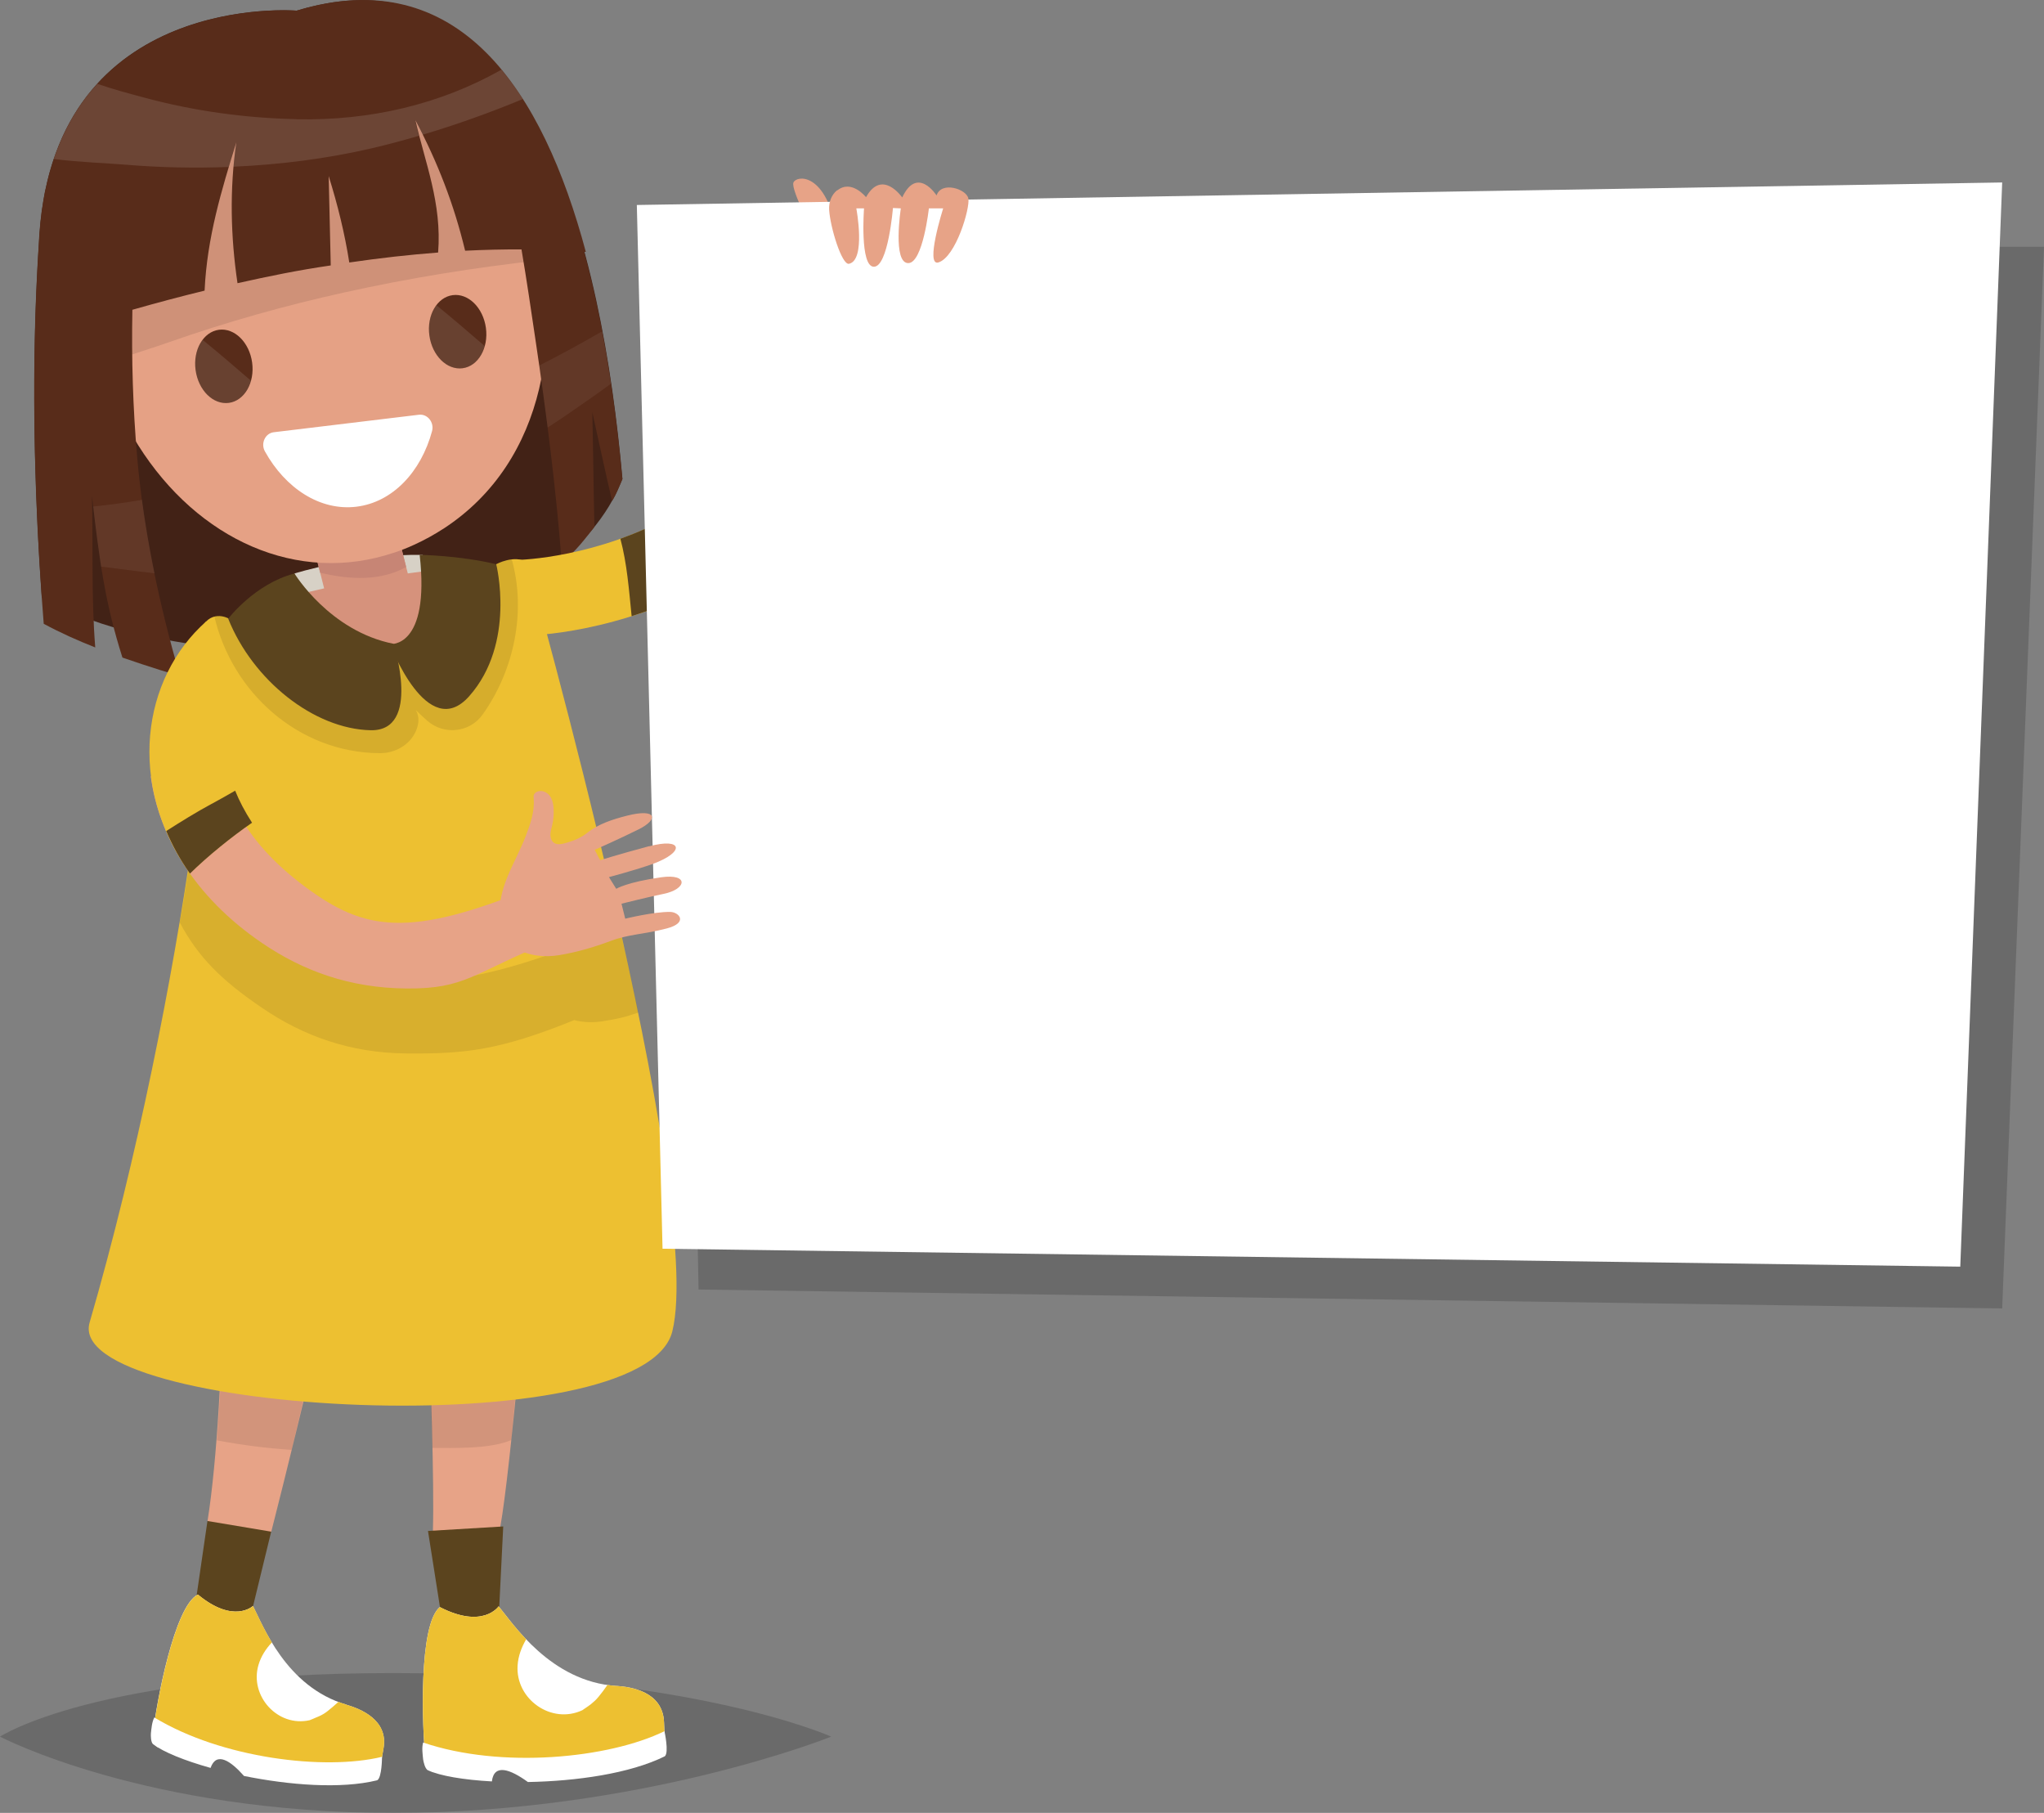 <svg width="574" height="509" viewBox="0 0 574 509" fill="none" xmlns="http://www.w3.org/2000/svg">
<rect x="0" y="0" width="574" height="509" fill="#808080" stroke="none"/>
<g clip-path="url(#clip0_44_1432)">
<path d="M117.076 310.087C117.781 311.132 122.328 402.994 121.574 429.57C120.82 456.122 137.622 444.767 140.515 428.573C143.409 412.379 148.442 354.121 152.673 305.589C156.904 257.081 117.052 310.087 117.052 310.087H117.076Z" fill="#E7A387"/>
<path d="M63.243 318.548C63.243 318.548 63.899 391.566 58.283 427.041L67.231 433.266L76.178 430.032C76.178 430.032 97.721 346.389 101.028 316.239L63.243 318.548Z" fill="#E7A387"/>
<path opacity="0.09" d="M143.603 404.331C145.597 381.5 149.95 337.174 152.697 305.589C156.928 257.081 117.076 310.087 117.076 310.087C117.611 310.889 120.529 373.84 121.404 406.519C127.434 406.519 137.452 406.909 143.603 404.307V404.331Z" fill="black"/>
<path opacity="0.09" d="M60.909 404.404C68.3 405.766 74.452 406.568 81.917 407.079C87.558 382.837 98.961 335.01 101.028 316.214L63.243 318.524C63.243 318.524 63.681 371.749 60.909 404.38V404.404Z" fill="black"/>
<path d="M18.577 171.225C27.16 175.115 36.059 177.547 45.274 179.37C63.972 183.066 82.889 183.698 101.831 181.68C108.979 180.927 116.03 179.735 122.984 178.203C143.093 168.429 166.435 156.101 174.799 134.461C169.11 70.367 149.293 -17.093 83.303 2.991C83.303 2.991 15.829 -2.65 11.112 65.504C8.535 102.779 9.702 139.178 11.744 167.699C13.981 168.964 16.242 170.179 18.577 171.249V171.225Z" fill="#422216"/>
<path d="M82.695 161.013C82.695 161.013 100.688 155.372 118.705 155.809L122.814 167.335L85.856 176.258L82.67 161.013H82.695Z" fill="#D7D1C6"/>
<path d="M144.965 165.219C144.041 163.347 142.971 160.186 141.488 158.289C121.331 159.359 83.862 164.295 64.07 173.729C61.492 174.945 65.407 177.79 65.601 181.267C65.796 184.501 66.477 187.662 67.158 190.823C68.154 195.491 69.127 200.16 70.124 204.828C70.27 205.484 70.416 206.165 70.829 206.725C71.534 207.673 72.799 207.94 73.941 208.208C78.683 209.375 83.108 211.709 87.922 212.536C93.247 213.484 97.284 211.515 101.709 208.864C103.703 207.649 105.648 206.311 107.812 205.387C109.976 204.439 113.477 204.512 115.325 203.369C116.979 202.348 118.729 201.545 120.48 201.181C122.498 200.743 124.541 200.524 126.534 200.135C128.115 199.065 129.938 198.628 131.519 197.679C135.482 195.321 139.859 189.534 142.485 185.668C145.451 181.316 146.959 174.678 146.716 168.891C146.156 167.675 145.573 166.435 144.965 165.243V165.219Z" fill="#D6927C"/>
<path d="M98.005 135.275L93.738 136.354C88.544 137.668 85.397 142.943 86.711 148.138L93.518 175.058C94.831 180.253 100.107 183.399 105.302 182.086L109.568 181.007C114.763 179.693 117.909 174.418 116.596 169.223L109.789 142.303C108.475 137.108 103.2 133.962 98.005 135.275Z" fill="#D6927C"/>
<path d="M89.916 160.794C98.451 162.861 107.082 163.104 114.061 159.189L110.122 143.628C108.639 137.743 102.584 134.121 96.7 135.628L95.047 136.041C89.162 137.525 85.54 143.579 87.047 149.463L89.916 160.818V160.794Z" fill="#C78575"/>
<path d="M110.535 155.201C83.594 164.222 55.584 151.627 38.806 125.002C33.652 116.833 29.834 107.593 27.913 97.916C19.889 57.578 41.335 14.662 79.096 8.948C146.837 -1.337 182.264 110.657 124.711 148.32C122.012 150.071 119.215 151.627 116.322 152.94C114.425 153.816 112.505 154.569 110.584 155.201H110.535Z" fill="#E5A185"/>
<path opacity="0.1" d="M28.935 102.292C35.184 100.031 41.627 98.135 47.633 96.019C63.681 90.378 80.069 85.783 96.676 82.111C114.985 78.051 133.44 75.084 152.016 73.042C145.305 36.278 117.343 3.088 79.096 8.899C41.36 14.637 19.914 57.529 27.938 97.891C28.23 99.375 28.57 100.834 28.959 102.268L28.935 102.292Z" fill="black"/>
<path d="M76.884 121.355C74.476 121.647 73.163 124.468 74.379 126.705C80.117 137.087 89.892 143.506 100.08 142.266C110.268 141.026 118.243 132.467 121.331 121.039C121.988 118.583 120.042 116.152 117.635 116.444L76.884 121.355Z" fill="white"/>
<path d="M56.07 177.45C58.72 170.69 64.045 173.584 64.045 173.584C64.045 173.584 73.066 192.087 110.122 182.629C139.348 175.164 139.348 158.411 139.348 158.411C139.348 158.411 144.43 155.615 148.004 157.876C148.904 160.332 198.166 335.885 188.805 373.792C180.781 406.276 17.652 397.207 25.166 371.312C52.228 278.162 64.507 169.596 56.07 177.45Z" fill="#EDC031"/>
<path opacity="0.1" d="M116.76 205.339C117.587 203.466 117.878 201.424 116.809 199.406C117.854 200.403 118.9 201.4 119.945 202.324C124.614 206.457 131.884 205.728 135.507 200.646C144.454 188.124 147.81 171.517 143.701 157.025C141.342 157.293 139.348 158.387 139.348 158.387C139.348 158.387 139.348 175.14 110.122 182.604C73.066 192.063 64.045 173.559 64.045 173.559C64.045 173.559 62.222 172.587 60.204 173.097C65.188 194.348 83.716 211.272 106.548 211.466C110.851 211.515 115.009 209.253 116.76 205.314V205.339Z" fill="black"/>
<path d="M64.07 173.729C64.07 173.729 71.51 163.93 82.695 161.013C82.695 161.013 92.567 177.231 110.535 180.756C110.535 180.756 118.438 205.314 104.092 205.023C88.141 204.682 70.999 190.993 64.094 173.729H64.07Z" fill="#5B441E"/>
<path d="M117.854 155.785C117.854 155.785 128.869 155.907 139.348 158.411C139.348 158.411 144.965 180.562 131.762 195.467C119.994 208.743 109.514 180.829 109.514 180.829C109.514 180.829 120.82 182.167 117.854 155.785Z" fill="#5B441E"/>
<path d="M164.052 70.707C164.198 70.707 164.368 70.707 164.514 70.732C152.454 25.652 128.942 -10.893 83.303 2.991C83.303 2.991 46.66 -0.024 25.482 25.652C25.263 25.92 25.02 26.187 24.801 26.454C24.266 27.111 23.78 27.816 23.269 28.521C22.953 28.959 22.637 29.397 22.321 29.859C21.883 30.515 21.47 31.196 21.032 31.877C20.692 32.436 20.352 32.995 20.011 33.579C19.646 34.235 19.282 34.916 18.917 35.597C18.577 36.253 18.236 36.934 17.92 37.615C17.604 38.296 17.288 38.977 16.996 39.682C16.68 40.435 16.364 41.214 16.048 42.016C15.78 42.697 15.513 43.402 15.27 44.107C14.978 44.958 14.686 45.858 14.419 46.757C14.2 47.462 13.981 48.168 13.787 48.897C13.519 49.894 13.3 50.915 13.057 51.936C12.887 52.642 12.717 53.322 12.571 54.052C12.328 55.243 12.158 56.459 11.963 57.699C11.866 58.331 11.744 58.939 11.671 59.571C11.428 61.492 11.209 63.462 11.063 65.504C10.99 66.477 10.917 67.595 10.869 68.762C10.309 77.734 9.921 86.658 9.75 95.387C9.75 95.411 9.75 95.46 9.75 95.484C9.142 125.197 10.504 153.013 12.279 175.14C16.923 177.644 21.81 179.832 26.746 181.778C25.628 167.772 26.163 153.864 25.822 139.129C28.011 158.192 29.591 169.499 34.381 184.622C38.053 185.911 41.676 187.078 45.128 188.172C46.903 188.732 48.703 189.242 50.502 189.753C44.764 169.717 40.338 149.366 38.515 128.285C37.323 114.571 36.91 100.761 37.177 86.974C44.083 85.005 50.842 83.205 57.456 81.6C58.137 66.647 62.246 53.298 66.355 39.949C64.459 53.176 64.75 66.355 66.696 79.51C75.644 77.516 83.546 75.886 92.883 74.525C92.688 65.723 92.518 58.599 92.299 49.432C94.828 57.505 96.822 65.601 98.086 73.698C106.766 72.434 115.009 71.51 123.033 70.902C124.152 57.091 119.289 45.444 116.663 33.773C122.887 45.542 127.483 57.334 130.619 70.391C136.066 70.124 141.318 70.002 146.448 70.027C147.931 78.756 149.171 87.339 150.387 95.509C153.329 115.131 156.271 138.157 157.73 157.925C161.84 154.739 164.441 151.044 166.921 147.956C166.678 137.403 166.581 126.291 166.338 115.763C167.967 123.082 170.009 132.613 171.882 140.637C173.292 138.473 173.559 137.184 174.775 134.51C172.951 114.377 169.693 91.667 164.028 70.732L164.052 70.707Z" fill="#582C1A"/>
<path opacity="0.12" d="M83.278 33.457C68.762 33.141 54.441 31.172 40.411 27.378C36.059 26.211 31.609 25.02 27.33 23.537C26.698 24.218 26.09 24.923 25.482 25.652C25.263 25.92 25.02 26.187 24.801 26.455C24.266 27.111 23.78 27.816 23.269 28.521C22.953 28.959 22.637 29.397 22.321 29.859C21.883 30.515 21.47 31.196 21.032 31.877C20.692 32.436 20.352 32.995 20.011 33.579C19.646 34.235 19.282 34.916 18.917 35.597C18.577 36.254 18.236 36.934 17.92 37.615C17.604 38.296 17.288 38.977 16.996 39.682C16.68 40.436 16.364 41.214 16.048 42.016C15.78 42.697 15.513 43.402 15.27 44.107C15.221 44.277 15.148 44.472 15.1 44.642C22.662 45.59 30.223 45.809 35.67 46.271C45.104 47.049 54.684 47.244 64.216 46.879C64.896 44.569 65.602 42.259 66.307 39.949C65.99 42.235 65.723 44.52 65.529 46.806C78.659 46.222 91.74 44.569 104.432 41.627C108.833 40.606 113.234 39.414 117.635 38.126C117.246 36.667 116.906 35.208 116.565 33.749C117.295 35.111 117.976 36.472 118.656 37.834C128.164 35.013 137.598 31.634 146.813 27.816C144.941 24.874 142.923 22.127 140.807 19.573C123.568 29.324 103.897 33.919 83.254 33.482L83.278 33.457Z" fill="white"/>
<path opacity="0.06" d="M34.041 159.797C37.153 160.21 40.265 160.575 43.402 160.964C42.016 154.156 40.8 147.275 39.876 140.345C35.305 141.123 30.734 141.755 26.163 142.217C26.892 148.539 27.597 154.01 28.4 159.092C30.321 159.311 32.193 159.53 34.041 159.797Z" fill="white"/>
<path opacity="0.06" d="M158.192 117.125C162.496 114.134 167.091 111.046 171.541 107.739C170.812 102.852 170.009 97.94 169.085 93.029C163.298 96.384 157.414 99.594 151.433 102.633C152.235 108.274 153.037 114.11 153.791 120.018C155.25 119.045 156.758 118.121 158.192 117.125Z" fill="white"/>
<path d="M61.468 92.591C57.091 93.174 54.149 98.256 54.927 103.922C55.705 109.587 59.863 113.696 64.264 113.113C68.641 112.529 71.583 107.447 70.805 101.782C70.027 96.117 65.869 92.007 61.468 92.591Z" fill="#582C1A"/>
<path opacity="0.1" d="M54.903 103.922C55.681 109.587 59.839 113.696 64.24 113.113C67.23 112.699 69.516 110.195 70.44 106.864C65.966 102.998 61.492 99.156 56.921 95.436C55.316 97.575 54.465 100.639 54.927 103.922H54.903Z" fill="white"/>
<path d="M127.118 82.865C122.741 83.448 119.799 88.53 120.577 94.196C121.355 99.861 125.513 103.97 129.914 103.387C134.291 102.803 137.233 97.721 136.455 92.056C135.677 86.391 131.519 82.281 127.118 82.865Z" fill="#582C1A"/>
<path opacity="0.1" d="M120.553 94.196C121.331 99.861 125.489 103.97 129.89 103.387C132.88 102.973 135.166 100.469 136.09 97.138C131.616 93.272 127.142 89.43 122.571 85.71C120.966 87.849 120.115 90.913 120.577 94.196H120.553Z" fill="white"/>
<path opacity="0.17" d="M0 487.585C0 487.585 26.916 469.738 110.414 469.738C193.911 469.738 233.422 487.585 233.422 487.585C233.422 487.585 180.1 509.006 110.414 509.006C40.727 509.006 0 487.585 0 487.585Z" fill="black"/>
<path d="M76.154 430.032L69.832 456.025L54.416 453.447L58.258 427.041L76.154 430.032Z" fill="#5B441E"/>
<path d="M97.308 478.613C80.263 473.653 73.795 456.219 71.023 450.894C71.023 450.894 65.65 456.049 55.559 447.684C48.97 450.918 43.888 478.102 42.916 487.002C42.721 488.728 43.28 490.26 44.472 490.6L54.344 493.372C54.344 493.372 54.441 493.323 54.514 493.323C58.647 491.986 64.094 492.91 67.79 495.05C68.422 495.414 68.933 495.876 69.492 496.29C70.367 496.606 71.291 496.971 72.288 497.433C83.497 497.165 94.706 497.676 105.915 497.506C106.45 496.655 106.864 495.633 107.058 494.515L107.69 490.892C109.125 482.795 101.052 479.731 97.308 478.637V478.613Z" fill="white"/>
<path d="M97.308 478.613C96.506 478.37 95.752 478.102 94.998 477.811C94.949 477.859 94.901 477.908 94.852 477.981C93.904 478.856 92.956 479.658 91.934 480.461C91.156 481.069 90.403 481.506 89.576 481.871C89.065 482.114 88.506 482.357 87.922 482.601C87.193 482.892 87.388 482.819 88.53 482.333C89.187 482.041 89.527 481.895 89.576 481.871C89.576 481.871 88.725 482.212 86.974 482.965C78.026 485.008 70.027 476.206 72.58 467.477C73.285 465.045 74.647 462.954 76.349 461.131C73.771 456.851 72.118 452.961 71.048 450.894C71.048 450.894 65.674 456.049 55.584 447.684C48.994 450.918 43.913 478.102 42.94 487.002C42.745 488.728 43.305 490.26 44.496 490.6L54.368 493.372C54.368 493.372 54.465 493.323 54.538 493.323C58.672 491.986 64.118 492.91 67.814 495.05C68.446 495.414 68.957 495.876 69.516 496.29C70.391 496.606 71.315 496.971 72.312 497.433C83.521 497.165 94.731 497.676 105.94 497.506C106.475 496.655 106.888 495.633 107.083 494.515L107.715 490.892C109.149 482.795 101.077 479.731 97.332 478.637L97.308 478.613Z" fill="#EDC031"/>
<path d="M43.353 482.187C42.648 483.452 42.527 485.373 42.381 486.613C42.332 487.147 42.308 489.19 43.013 489.725C45.906 491.913 51.815 494.32 59.134 496.363C60.763 491.719 64.726 494.32 68.519 498.624C81.236 501.201 95.728 502.344 105.915 499.84C107.277 499.135 107.277 493.251 107.277 493.251C91.083 497.165 62.246 493.664 43.353 482.212V482.187Z" fill="white"/>
<path d="M141.318 428.573L140.053 454.152L124.103 454.711L120.188 429.837L141.318 428.573Z" fill="#5B441E"/>
<path d="M173.122 473.361C154.594 472.145 144.041 455.806 140.029 450.991C140.029 450.991 135.701 457.483 123.519 451.21C117.514 456.024 118.486 484.91 119.507 494.223C119.702 496.022 120.626 497.457 121.89 497.53L132.589 498.113C132.589 498.113 132.686 498.04 132.735 498.016C136.649 495.706 142.436 495.414 146.691 496.776C147.396 496.995 148.053 497.36 148.709 497.676C149.682 497.822 150.703 497.967 151.822 498.211C163.201 495.414 174.751 493.396 186.154 490.673C186.519 489.676 186.689 488.533 186.641 487.342L186.47 483.5C186.106 474.893 177.158 473.604 173.097 473.337L173.122 473.361Z" fill="white"/>
<path d="M173.122 473.361C172.246 473.312 171.419 473.191 170.568 473.069C170.52 473.142 170.496 473.191 170.447 473.264C169.669 474.382 168.915 475.403 168.04 476.449C167.383 477.251 166.702 477.859 165.973 478.443C165.487 478.832 165 479.196 164.441 479.561C163.76 480.023 163.955 479.902 165 479.148C165.608 478.71 165.924 478.491 165.973 478.443C165.973 478.443 165.171 479.002 163.566 480.145C154.885 484.254 144.722 477.081 145.354 467.598C145.524 464.948 146.448 462.516 147.761 460.255C144.138 456.462 141.585 452.863 140.029 450.991C140.029 450.991 135.701 457.483 123.519 451.21C117.514 456.024 118.486 484.91 119.507 494.223C119.702 496.022 120.626 497.457 121.89 497.53L132.589 498.113C132.589 498.113 132.686 498.04 132.735 498.016C136.649 495.706 142.436 495.414 146.691 496.776C147.396 496.995 148.053 497.36 148.709 497.676C149.682 497.822 150.703 497.967 151.822 498.211C163.201 495.414 174.751 493.396 186.154 490.673C186.519 489.676 186.689 488.533 186.641 487.342L186.47 483.5C186.106 474.893 177.158 473.604 173.097 473.337L173.122 473.361Z" fill="#EDC031"/>
<path d="M118.827 489.238C118.389 490.673 118.705 492.691 118.827 493.98C118.899 494.539 119.337 496.63 120.164 497.019C123.592 498.6 130.182 499.718 138.132 500.156C138.74 495.025 143.384 496.8 148.247 500.326C161.815 500.083 176.866 497.968 186.689 493.105C187.929 492.083 186.592 486.053 186.592 486.053C170.933 493.712 140.71 496.679 118.827 489.238Z" fill="white"/>
<path d="M229.167 66.793C229.167 66.793 221.946 53.225 222.821 51.231C223.696 49.238 231.428 48.387 234.638 63.51C237.847 78.634 229.167 66.793 229.167 66.793Z" fill="#E7A387"/>
<path d="M148.077 178.422L144.916 157.22C148.199 157.147 228.34 155.007 245.215 59.936L266.977 63.802C256.497 122.717 224.961 149.56 200.378 163.152C173.632 177.936 149.074 178.422 148.053 178.422H148.077Z" fill="#EDC031"/>
<path d="M188.951 144.698C183.869 147.421 178.884 149.585 174.216 151.263C176.088 158.241 176.623 165.584 177.377 173C182.045 171.517 187.078 169.596 192.257 167.213C191.261 159.7 190.069 152.211 188.951 144.722V144.698Z" fill="#5B441E"/>
<path opacity="0.17" d="M562.256 367.373L196.172 362.048L190.58 69.297H574L562.256 367.373Z" fill="black"/>
<path opacity="0.09" d="M172.732 255.597C171.93 255.986 173.097 254.649 172.295 254.892C171.006 255.281 168.988 256.035 167.845 255.087C167.189 254.552 166.921 253.628 166.946 252.777C166.97 251.926 167.237 251.099 167.432 250.272C167.797 248.765 167.918 247.184 167.845 245.628C167.772 244.291 167.505 242.881 166.654 241.835C165.803 240.79 164.247 240.23 163.055 240.887C162.715 241.081 162.399 241.373 162.277 241.738C162.18 242.03 162.228 242.346 162.253 242.662C162.545 246.358 161.329 249.859 160.016 253.263C158.022 258.442 155.153 263.086 153.67 268.192C123.519 278.745 100.712 278.38 85.685 267.171C67.279 253.458 62.246 239.428 62.124 228.34C59.207 229.751 57.699 231.185 54.733 232.377C53.493 239.866 52.131 250.491 50.477 258.977C55.632 268.703 62.173 275.219 73.674 283.024C85.15 290.83 98.281 295.644 114.158 295.765C130.546 295.911 140.248 294.914 161.256 286.404C163.93 287.109 166.848 287.134 169.426 286.696C173.583 286.015 175.334 285.65 179.249 284.289C177.206 274.563 175.188 265.469 172.781 255.573L172.732 255.597Z" fill="black"/>
<path d="M550.487 355.629L186.057 350.595L178.835 57.553L562.256 51.231L550.487 355.629Z" fill="white"/>
<path d="M85.661 248.959C67.255 235.246 62.222 221.216 62.1 210.129C55.681 213.217 49.043 215.697 42.332 217.982C44.569 234.516 54.368 251.707 73.625 264.788C85.102 272.593 98.232 277.408 114.109 277.529C130.741 277.675 132.71 273.274 154.399 264.399L150.144 249.008C114.766 263.5 102.414 261.409 85.661 248.959Z" fill="#E7A387"/>
<path d="M70.756 230.967C55.705 207.819 67.522 192.89 67.522 192.89L57.918 174.459C39.828 190.458 35.524 220.122 53.322 245.239C58.258 240.376 65.091 234.857 70.756 230.967Z" fill="#EDC031"/>
<path d="M59.425 225.69C55.073 228.049 50.867 230.65 46.685 233.325C48.411 237.361 50.575 241.373 53.347 245.264C58.283 240.401 65.115 234.881 70.781 230.991C68.738 227.83 67.182 224.839 66.039 221.994C63.875 223.259 61.663 224.474 59.45 225.69H59.425Z" fill="#5B441E"/>
<path d="M182.264 237.58C173.316 239.987 168.526 241.519 168.526 241.519L167.018 238.601C167.018 238.601 174.167 235.44 179.419 232.814C185.011 230.018 184.501 226.857 176.039 229.021C172.125 230.018 168.064 231.307 164.903 233.836C163.493 234.954 161.645 235.854 159.919 236.364C158.63 236.753 156.612 237.507 155.469 236.559C154.812 236.024 154.545 235.1 154.569 234.249C154.594 233.398 154.861 232.571 155.056 231.745C155.42 230.237 155.542 228.657 155.469 227.1C155.396 225.763 155.129 224.353 154.278 223.307C153.426 222.262 151.87 221.702 150.679 222.359C150.339 222.554 150.022 222.845 149.901 223.21C149.804 223.502 149.852 223.818 149.877 224.134C150.168 227.83 148.953 231.331 147.64 234.735C144.6 242.662 139.445 249.324 140.442 258.272C140.783 261.433 142.169 264.375 144.892 266.174C148.32 268.436 153.062 268.825 157.025 268.168C162.034 267.341 166.824 265.931 171.492 264.181C176.623 262.26 180.781 262.357 187.224 260.679C193.351 259.074 190.701 256.084 188.245 256.035C183.723 255.938 175.577 257.932 175.577 257.932L174.532 253.725C174.532 253.725 182.726 251.683 186.3 250.978C192.889 249.665 193.546 245.191 185.668 246.309C176.039 247.671 173.049 249.543 173.049 249.543L171.006 246.26C171.006 246.26 178.811 244.194 183.358 242.54C192.452 239.209 191.747 235.051 182.24 237.629L182.264 237.58Z" fill="#E7A387"/>
<path d="M235.1 53.395C233.471 54.684 232.717 56.799 232.839 58.891C233.155 63.899 236.413 74.452 238.407 74.063C243.221 73.066 240.474 58.502 240.474 58.502H242.638C242.638 58.502 241.398 74.89 245.41 74.89C249.422 74.89 250.759 58.404 250.759 58.404L252.972 58.502C252.972 58.502 250.589 74.014 255.111 73.868C259.172 73.747 260.85 58.502 260.85 58.502H264.861C264.861 58.502 259.682 74.89 263.548 73.674C268.436 72.142 272.448 58.428 271.937 55.73C271.426 53.031 264.302 50.794 263.014 54.879C263.014 54.879 257.616 46.393 253.361 55.438C253.361 55.438 247.719 47.268 243.197 55.365C243.197 55.365 239.161 50.259 235.149 53.444L235.1 53.395Z" fill="#E7A387"/>
</g>
<defs>
<clipPath id="clip0_44_1432">
<rect width="574" height="508.982" fill="white"/>
</clipPath>
</defs>
</svg>

